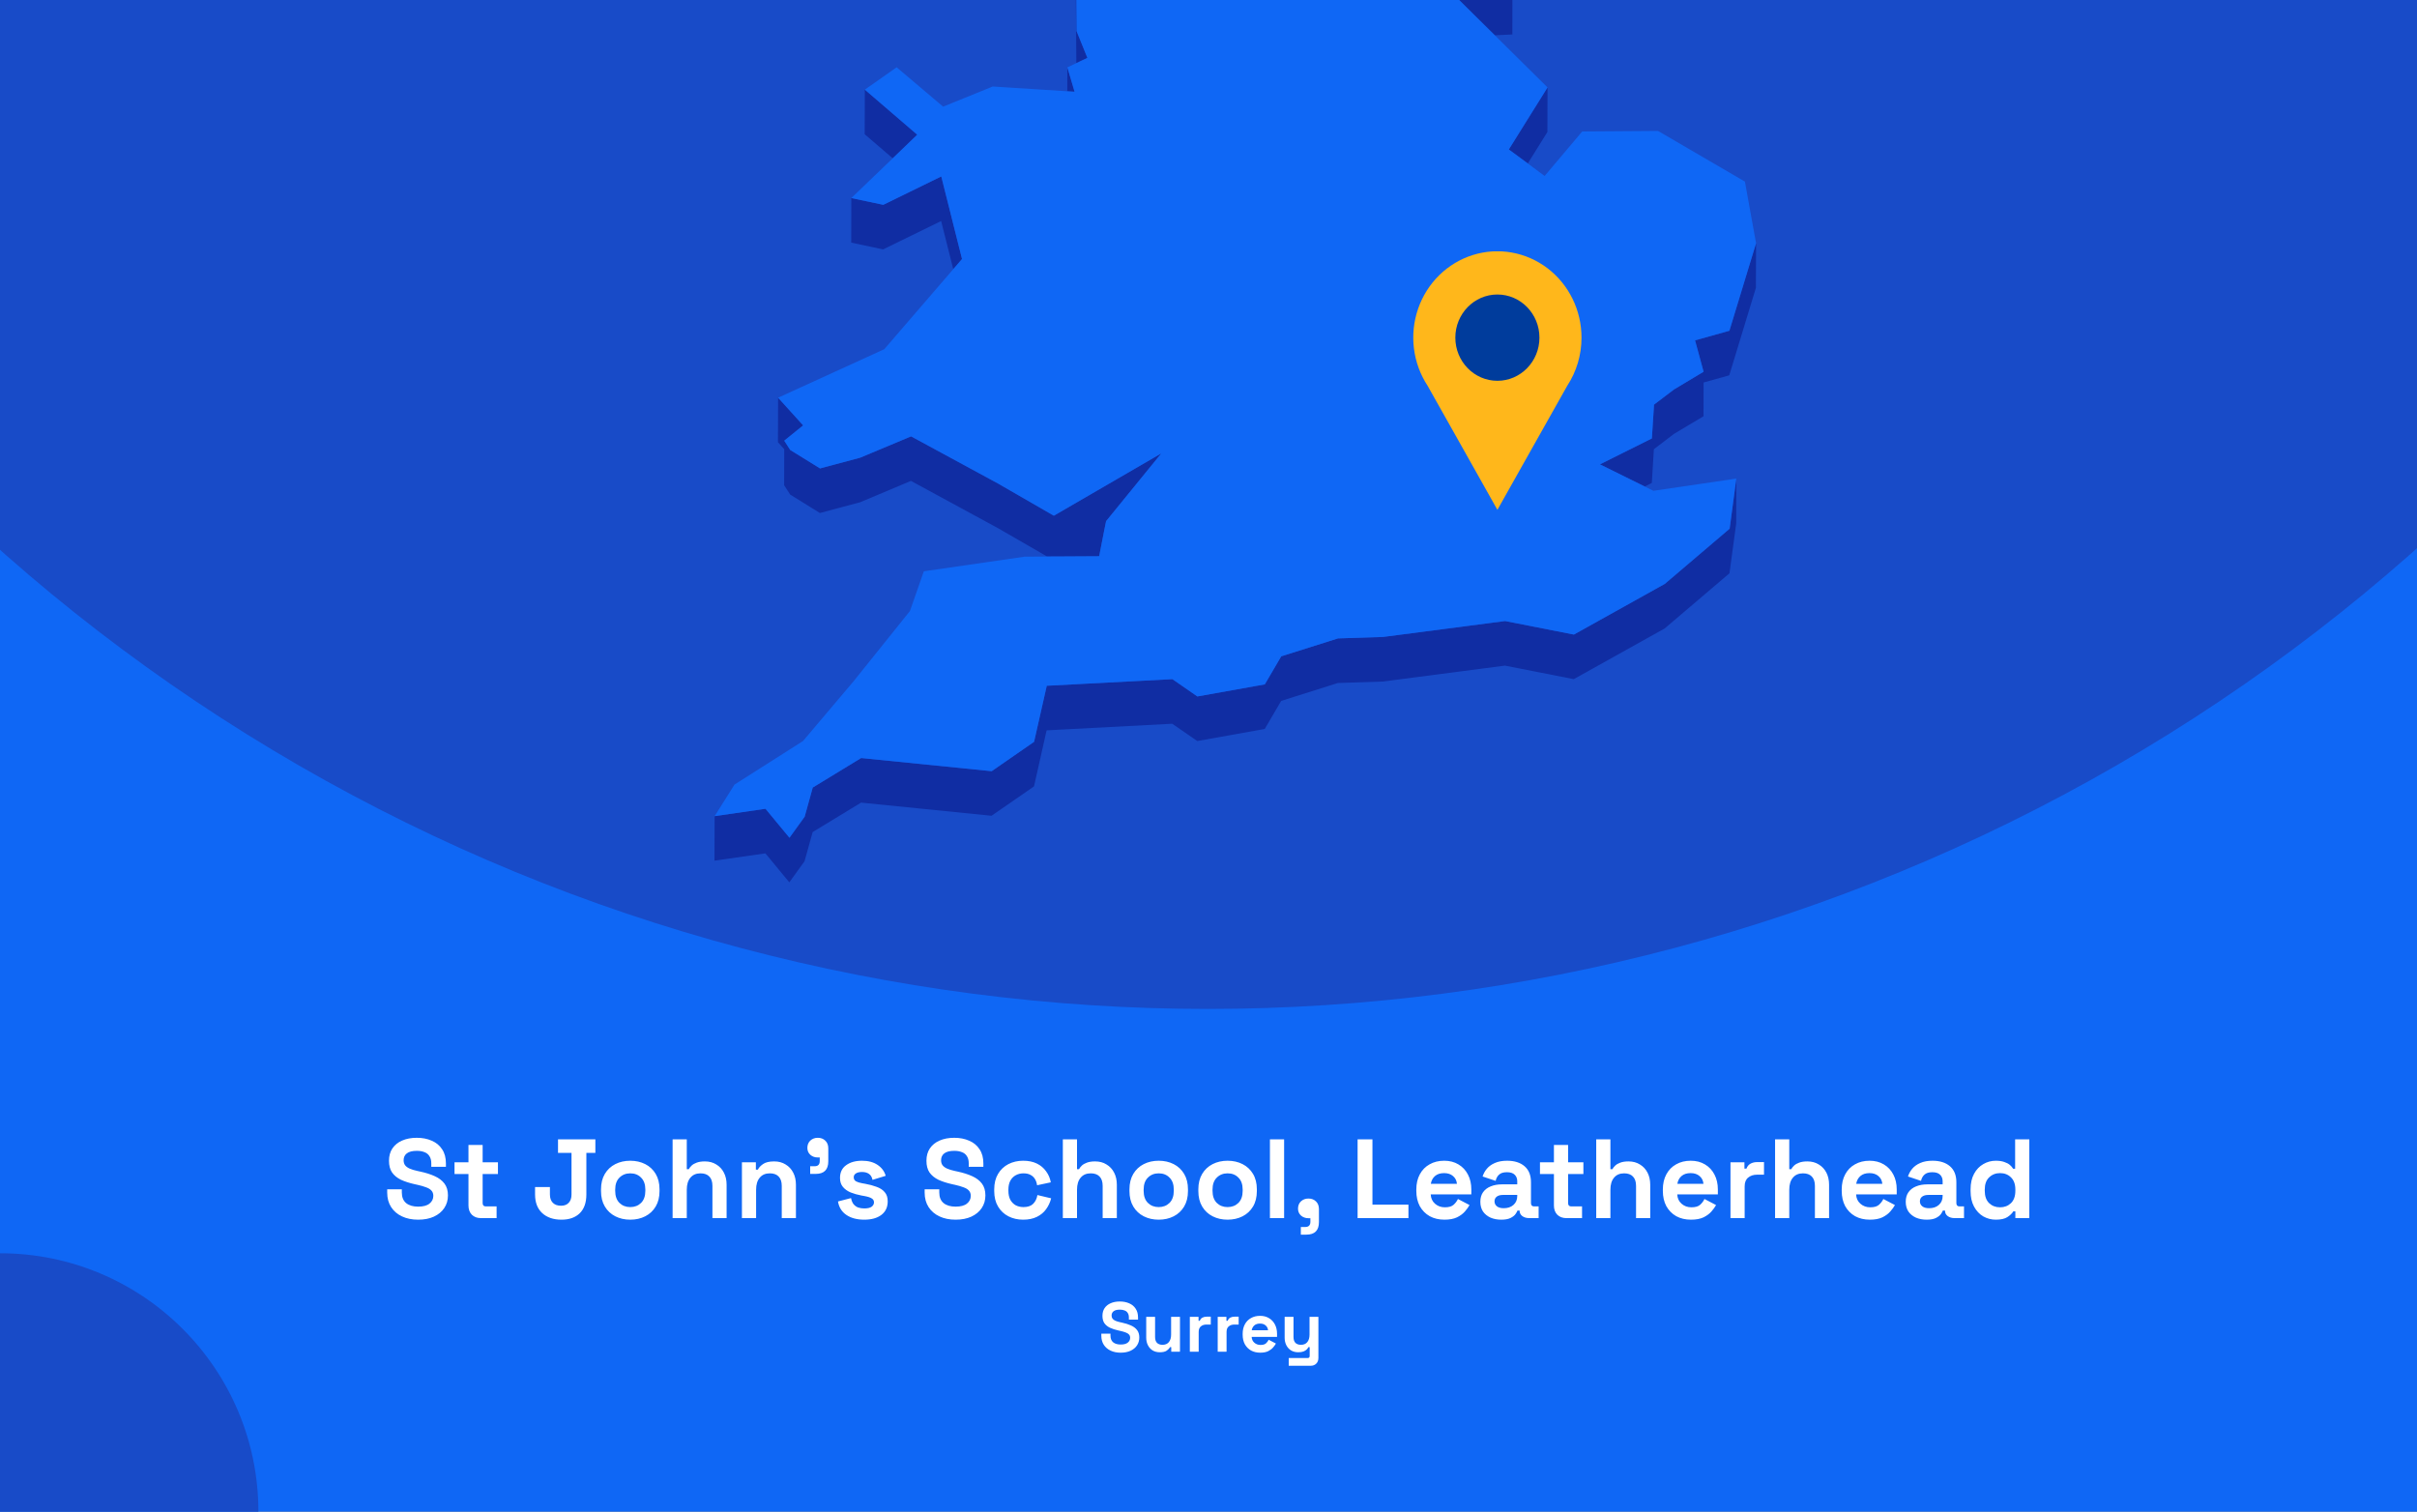 <?xml version="1.0" encoding="utf-8"?>
<svg xmlns="http://www.w3.org/2000/svg" fill="none" height="860" viewBox="0 0 1375 860" width="1375">
<rect x="0" y="0" width="1375" height="860" fill="#808080" stroke="none"/>
<g clip-path="url(#clip0_2755_2)">
<rect fill="#0F67F5" height="860" width="1375"/>
<circle cx="687" cy="-460" fill="#184BC8" r="1034"/>
<g clip-path="url(#clip1_2755_2)">
<path d="M850.396 20.084L860.361 19.603L860.405 -5.764L844.233 -5.021L815.867 -14.074L844.19 13.961L850.396 20.084Z" fill="#102DA3"/>
<path d="M599.119 -53.698L588.891 -72.198L569.748 -107.844L569.66 -82.476L588.804 -46.831L599.075 -28.33L612.144 -25.531L612.056 -0.601L612.319 35.919L612.362 35.876L618.613 32.945L612.45 17.725L612.144 -25.968L626.13 -47.924L599.119 -53.698Z" fill="#102DA3"/>
<path d="M611.316 52.189L607.208 38.324L607.164 51.926L611.316 52.189Z" fill="#102DA3"/>
<path d="M521.802 76.634L491.994 51.004L491.906 76.371L507.859 90.061L521.802 76.634Z" fill="#102DA3"/>
<path d="M869.143 92.994L880.289 75.106L880.376 49.738L858.348 85.034L869.143 92.994Z" fill="#102DA3"/>
<path d="M484.258 138.04L502.396 141.889L535.396 125.75L542.301 153.13L547.284 147.356L535.483 100.383L502.484 116.522L484.302 112.673L484.258 138.04Z" fill="#102DA3"/>
<path d="M983.835 188.167L964.297 193.634L969.149 211.479L952.365 221.538L940.958 230.198L939.734 249.442L910.188 264.182L935.669 276.778L939.69 274.766L940.87 255.566L952.278 246.862L969.105 236.802L969.149 217.602L983.747 213.534L998.914 163.762L999.001 138.395L983.835 188.167Z" fill="#102DA3"/>
<path d="M449.508 281.366L466.423 291.863L489.326 285.74L518.216 273.581L567.649 300.435L595.71 316.618L599.468 316.574H603.271L625.3 316.443L628.097 302.141L629.233 296.499L660.659 257.923L599.512 293.394L567.737 275.068L518.304 248.257L489.369 260.373L466.51 266.496L449.552 255.999L446.143 250.707L456.895 242.003L442.646 226.258L442.559 251.581L446.143 255.561L446.099 276.074L449.508 281.366Z" fill="#102DA3"/>
<path d="M947.075 332.189L895.369 361.012L856.207 353.314L786.8 362.367L761.187 363.198L728.887 373.389L719.534 389.353L681.159 396.22L666.954 386.379L595.492 390.14L588.28 422.024L564.154 438.732L489.895 431.253L462.359 448.048L457.77 464.624L449.116 476.608L435.479 460.119L406.544 464.318L406.457 489.642L435.435 485.487L449.028 501.976L457.682 489.992L462.315 473.372L489.851 456.62L564.066 464.099L588.236 447.392L595.404 415.508L666.866 411.746L681.115 421.587L719.49 414.72L728.843 398.757L761.1 388.566L786.712 387.735L856.12 378.681L895.282 386.379L946.988 357.556L983.877 326.153L987.723 297.637L987.767 272.27L983.964 300.786L947.075 332.189Z" fill="#102DA3"/>
<path d="M939.731 249.441L940.955 230.197L952.363 221.537L969.147 211.477L964.295 193.633L983.832 188.166L998.999 138.393L992.661 103.316L943.228 74.493L900.089 74.8L878.716 100.123L869.144 92.994L858.348 85.034L880.377 49.739L850.393 20.085L844.187 13.962L815.864 -14.074L844.23 -5.02L860.402 -5.764L788.197 -113.488L750.303 -126.259L717.348 -218.106L715.118 -242.642L637.8 -305.055L623.77 -300.638L605.981 -295.039L596.759 -292.153L579.887 -298.013L606.025 -318.745L642.345 -333.528L627.092 -347.174L616.558 -356.533L672.591 -441.077L677.137 -466.269L694.532 -486.257L661.315 -515.867L570.315 -511.274L545.752 -498.853L519.877 -485.776L548.593 -528.332L545.97 -530.3L531.634 -540.84L595.229 -606.14L593.131 -618.08L597.764 -634L574.162 -633.825L499.509 -605.527L492.647 -623.372L478.617 -605.396L470.4 -626.521L458.949 -623.153L437.182 -549.457L452.83 -529.688L437.139 -529.6L421.142 -529.469L408.073 -467.144L421.011 -449.999L417.864 -428.743L414.586 -406.874L379.008 -387.455L382.592 -356.358L380.144 -351.46L369.305 -329.766L381.455 -325.174L446.448 -382.6L449.202 -373.984L446.405 -369.479L429.84 -342.625L419.219 -325.436L423.415 -303.612L421.404 -288.173L411.264 -208.79L422.715 -208.878L437.794 -271.246L445.181 -274.614L464.806 -262.149L494.09 -227.247L484.518 -213.208L467.384 -187.971L463.538 -158.799L450.688 -158.711L474.29 -119.13L481.327 -123.11L483.862 -144.366L511.66 -123.328L530.411 -140.036L568.786 -150.883L604.407 -164.354L584.171 -131.376L569.747 -107.845L588.891 -72.2L599.119 -53.699L626.13 -47.926L612.144 -25.97L612.45 17.723L618.612 32.944L612.362 35.874L612.318 35.918L607.205 38.323L611.313 52.188L607.161 51.925L564.765 49.214L536.53 60.673L510.087 38.279L491.992 51.007L521.8 76.637L507.857 90.064L484.299 112.676L502.481 116.525L535.481 100.386L547.282 147.359L542.299 153.132L503.05 198.663L442.646 226.26L456.895 242.006L446.142 250.709L449.552 256.002L466.51 266.498L489.369 260.375L518.304 248.26L567.737 275.071L599.512 293.397L660.659 257.926L629.233 296.502L628.097 302.144L625.3 316.446L603.271 316.577H599.468L595.71 316.621L582.86 316.708L525.559 325.018L517.648 347.63L485.567 387.606L456.807 421.589L417.864 446.344L406.543 464.32L435.478 460.122L449.115 476.61L457.769 464.626L462.358 448.05L489.894 431.255L564.153 438.734L588.279 422.027L595.491 390.143L666.953 386.381L681.158 396.222L719.533 389.355L728.886 373.391L761.186 363.201L786.799 362.37L856.206 353.316L895.368 361.014L947.074 332.191L983.963 300.788L987.766 272.272L940.605 279.226L935.667 276.777L910.185 264.18L939.731 249.441Z" fill="#0F67F5"/>
</g>
<g clip-path="url(#clip2_2755_2)">
<path d="M899.699 192.106C899.707 184.429 897.961 176.856 894.601 169.996C891.241 163.137 886.36 157.181 880.35 152.608C874.34 148.034 867.369 144.971 859.996 143.663C852.623 142.355 845.054 142.839 837.897 145.077C830.739 147.315 824.193 151.243 818.783 156.547C813.374 161.851 809.251 168.383 806.747 175.618C804.244 182.853 803.428 190.589 804.366 198.206C805.304 205.823 807.969 213.109 812.148 219.477V219.477L832.008 254.76L851.856 290.056L871.716 254.76L891.551 219.527C896.878 211.428 899.716 201.877 899.699 192.106V192.106Z" fill="#FFB71B"/>
<path d="M851.843 216.64C865.055 216.64 875.765 205.65 875.765 192.093C875.765 178.537 865.055 167.547 851.843 167.547C838.632 167.547 827.922 178.537 827.922 192.093C827.922 205.65 838.632 216.64 851.843 216.64Z" fill="#003C9C"/>
</g>
<circle cx="147" cy="147" fill="#184BC8" r="147" transform="matrix(-1 0 0 1 147 713)"/>
<path d="M237.87 693.896C234.414 693.896 231.363 693.277 228.718 692.04C226.072 690.803 224.003 689.032 222.51 686.728C221.016 684.424 220.27 681.651 220.27 678.408V676.616H228.59V678.408C228.59 681.096 229.422 683.123 231.086 684.488C232.75 685.811 235.011 686.472 237.87 686.472C240.771 686.472 242.926 685.896 244.334 684.744C245.784 683.592 246.51 682.12 246.51 680.328C246.51 679.091 246.147 678.088 245.422 677.32C244.739 676.552 243.715 675.933 242.35 675.464C241.027 674.952 239.406 674.483 237.486 674.056L236.014 673.736C232.942 673.053 230.296 672.2 228.078 671.176C225.902 670.109 224.216 668.723 223.022 667.016C221.87 665.309 221.294 663.091 221.294 660.36C221.294 657.629 221.934 655.304 223.214 653.384C224.536 651.421 226.371 649.928 228.718 648.904C231.107 647.837 233.902 647.304 237.102 647.304C240.302 647.304 243.139 647.859 245.614 648.968C248.131 650.035 250.094 651.656 251.502 653.832C252.952 655.965 253.678 658.653 253.678 661.896V663.816H245.358V661.896C245.358 660.189 245.016 658.824 244.334 657.8C243.694 656.733 242.755 655.965 241.518 655.496C240.28 654.984 238.808 654.728 237.102 654.728C234.542 654.728 232.643 655.219 231.406 656.2C230.211 657.139 229.614 658.44 229.614 660.104C229.614 661.213 229.891 662.152 230.446 662.92C231.043 663.688 231.918 664.328 233.07 664.84C234.222 665.352 235.694 665.8 237.486 666.184L238.958 666.504C242.158 667.187 244.931 668.061 247.278 669.128C249.667 670.195 251.523 671.603 252.846 673.352C254.168 675.101 254.83 677.341 254.83 680.072C254.83 682.803 254.126 685.213 252.718 687.304C251.352 689.352 249.39 690.973 246.83 692.168C244.312 693.32 241.326 693.896 237.87 693.896ZM273.546 693C271.456 693 269.749 692.36 268.426 691.08C267.146 689.757 266.506 688.008 266.506 685.832V667.912H258.57V661.256H266.506V651.4H274.57V661.256H283.274V667.912H274.57V684.424C274.57 685.704 275.168 686.344 276.362 686.344H282.506V693H273.546ZM319.432 693.896C314.824 693.896 311.154 692.637 308.424 690.12C305.736 687.603 304.392 684.083 304.392 679.56V675.336H312.84V679.56C312.84 681.565 313.394 683.144 314.504 684.296C315.613 685.405 317.17 685.96 319.176 685.96C321.053 685.96 322.504 685.405 323.528 684.296C324.594 683.187 325.128 681.608 325.128 679.56V655.88H317.448V648.2H338.696V655.88H333.576V679.56C333.576 684.211 332.317 687.773 329.8 690.248C327.282 692.68 323.826 693.896 319.432 693.896ZM358.553 693.896C355.395 693.896 352.558 693.256 350.041 691.976C347.523 690.696 345.539 688.84 344.089 686.408C342.638 683.976 341.913 681.053 341.913 677.64V676.616C341.913 673.203 342.638 670.28 344.089 667.848C345.539 665.416 347.523 663.56 350.041 662.28C352.558 661 355.395 660.36 358.553 660.36C361.71 660.36 364.547 661 367.065 662.28C369.582 663.56 371.566 665.416 373.017 667.848C374.467 670.28 375.193 673.203 375.193 676.616V677.64C375.193 681.053 374.467 683.976 373.017 686.408C371.566 688.84 369.582 690.696 367.065 691.976C364.547 693.256 361.71 693.896 358.553 693.896ZM358.553 686.728C361.027 686.728 363.075 685.939 364.697 684.36C366.318 682.739 367.129 680.435 367.129 677.448V676.808C367.129 673.821 366.318 671.539 364.697 669.96C363.118 668.339 361.07 667.528 358.553 667.528C356.078 667.528 354.03 668.339 352.409 669.96C350.787 671.539 349.977 673.821 349.977 676.808V677.448C349.977 680.435 350.787 682.739 352.409 684.36C354.03 685.939 356.078 686.728 358.553 686.728ZM382.636 693V648.2H390.7V665.16H391.852C392.194 664.477 392.727 663.795 393.452 663.112C394.178 662.429 395.138 661.875 396.332 661.448C397.57 660.979 399.127 660.744 401.004 660.744C403.479 660.744 405.634 661.32 407.468 662.472C409.346 663.581 410.796 665.139 411.82 667.144C412.844 669.107 413.356 671.411 413.356 674.056V693H405.292V674.696C405.292 672.307 404.695 670.515 403.5 669.32C402.348 668.125 400.684 667.528 398.508 667.528C396.034 667.528 394.114 668.36 392.748 670.024C391.383 671.645 390.7 673.928 390.7 676.872V693H382.636ZM422.074 693V661.256H430.01V665.416H431.162C431.674 664.307 432.634 663.261 434.042 662.28C435.45 661.256 437.583 660.744 440.442 660.744C442.916 660.744 445.071 661.32 446.906 662.472C448.783 663.581 450.234 665.139 451.258 667.144C452.282 669.107 452.794 671.411 452.794 674.056V693H444.73V674.696C444.73 672.307 444.132 670.515 442.938 669.32C441.786 668.125 440.122 667.528 437.946 667.528C435.471 667.528 433.551 668.36 432.186 670.024C430.82 671.645 430.138 673.928 430.138 676.872V693H422.074ZM460.9 667.848V663.496H463.396C465.358 663.496 466.34 662.515 466.34 660.552V658.504H465.252C463.545 658.504 462.116 657.992 460.964 656.968C459.854 655.944 459.3 654.643 459.3 653.064C459.3 651.357 459.854 649.971 460.964 648.904C462.116 647.837 463.545 647.304 465.252 647.304C467.001 647.304 468.43 647.859 469.54 648.968C470.649 650.035 471.204 651.485 471.204 653.32V660.68C471.204 665.459 468.814 667.848 464.036 667.848H460.9ZM491.695 693.896C487.557 693.896 484.165 693 481.519 691.208C478.874 689.416 477.274 686.856 476.719 683.528L484.143 681.608C484.442 683.101 484.933 684.275 485.615 685.128C486.341 685.981 487.215 686.6 488.239 686.984C489.306 687.325 490.458 687.496 491.695 687.496C493.573 687.496 494.959 687.176 495.855 686.536C496.751 685.853 497.199 685.021 497.199 684.04C497.199 683.059 496.773 682.312 495.919 681.8C495.066 681.245 493.701 680.797 491.823 680.456L490.031 680.136C487.813 679.709 485.786 679.133 483.951 678.408C482.117 677.64 480.645 676.595 479.535 675.272C478.426 673.949 477.871 672.243 477.871 670.152C477.871 666.995 479.023 664.584 481.327 662.92C483.631 661.213 486.661 660.36 490.415 660.36C493.957 660.36 496.901 661.149 499.247 662.728C501.594 664.307 503.13 666.376 503.855 668.936L496.367 671.24C496.026 669.619 495.322 668.467 494.255 667.784C493.231 667.101 491.951 666.76 490.415 666.76C488.879 666.76 487.706 667.037 486.895 667.592C486.085 668.104 485.679 668.829 485.679 669.768C485.679 670.792 486.106 671.56 486.959 672.072C487.813 672.541 488.965 672.904 490.415 673.16L492.207 673.48C494.597 673.907 496.751 674.483 498.671 675.208C500.634 675.891 502.17 676.893 503.279 678.216C504.431 679.496 505.007 681.245 505.007 683.464C505.007 686.792 503.791 689.373 501.359 691.208C498.97 693 495.749 693.896 491.695 693.896ZM543.62 693.896C540.164 693.896 537.113 693.277 534.468 692.04C531.822 690.803 529.753 689.032 528.26 686.728C526.766 684.424 526.02 681.651 526.02 678.408V676.616H534.34V678.408C534.34 681.096 535.172 683.123 536.836 684.488C538.5 685.811 540.761 686.472 543.62 686.472C546.521 686.472 548.676 685.896 550.084 684.744C551.534 683.592 552.26 682.12 552.26 680.328C552.26 679.091 551.897 678.088 551.172 677.32C550.489 676.552 549.465 675.933 548.1 675.464C546.777 674.952 545.156 674.483 543.236 674.056L541.764 673.736C538.692 673.053 536.046 672.2 533.828 671.176C531.652 670.109 529.966 668.723 528.772 667.016C527.62 665.309 527.044 663.091 527.044 660.36C527.044 657.629 527.684 655.304 528.964 653.384C530.286 651.421 532.121 649.928 534.468 648.904C536.857 647.837 539.652 647.304 542.852 647.304C546.052 647.304 548.889 647.859 551.364 648.968C553.881 650.035 555.844 651.656 557.252 653.832C558.702 655.965 559.428 658.653 559.428 661.896V663.816H551.108V661.896C551.108 660.189 550.766 658.824 550.084 657.8C549.444 656.733 548.505 655.965 547.268 655.496C546.03 654.984 544.558 654.728 542.852 654.728C540.292 654.728 538.393 655.219 537.156 656.2C535.961 657.139 535.364 658.44 535.364 660.104C535.364 661.213 535.641 662.152 536.196 662.92C536.793 663.688 537.668 664.328 538.82 664.84C539.972 665.352 541.444 665.8 543.236 666.184L544.708 666.504C547.908 667.187 550.681 668.061 553.028 669.128C555.417 670.195 557.273 671.603 558.596 673.352C559.918 675.101 560.58 677.341 560.58 680.072C560.58 682.803 559.876 685.213 558.468 687.304C557.102 689.352 555.14 690.973 552.58 692.168C550.062 693.32 547.076 693.896 543.62 693.896ZM582.048 693.896C578.976 693.896 576.182 693.256 573.664 691.976C571.19 690.696 569.227 688.84 567.776 686.408C566.326 683.976 565.6 681.032 565.6 677.576V676.68C565.6 673.224 566.326 670.28 567.776 667.848C569.227 665.416 571.19 663.56 573.664 662.28C576.182 661 578.976 660.36 582.048 660.36C585.078 660.36 587.68 660.893 589.856 661.96C592.032 663.027 593.782 664.499 595.104 666.376C596.47 668.211 597.366 670.301 597.792 672.648L589.984 674.312C589.814 673.032 589.43 671.88 588.832 670.856C588.235 669.832 587.382 669.021 586.272 668.424C585.206 667.827 583.862 667.528 582.24 667.528C580.619 667.528 579.147 667.891 577.824 668.616C576.544 669.299 575.52 670.344 574.752 671.752C574.027 673.117 573.664 674.803 573.664 676.808V677.448C573.664 679.453 574.027 681.16 574.752 682.568C575.52 683.933 576.544 684.979 577.824 685.704C579.147 686.387 580.619 686.728 582.24 686.728C584.672 686.728 586.507 686.109 587.744 684.872C589.024 683.592 589.835 681.928 590.176 679.88L597.984 681.736C597.43 683.997 596.47 686.067 595.104 687.944C593.782 689.779 592.032 691.229 589.856 692.296C587.68 693.363 585.078 693.896 582.048 693.896ZM604.636 693V648.2H612.7V665.16H613.852C614.194 664.477 614.727 663.795 615.452 663.112C616.178 662.429 617.138 661.875 618.332 661.448C619.57 660.979 621.127 660.744 623.004 660.744C625.479 660.744 627.634 661.32 629.468 662.472C631.346 663.581 632.796 665.139 633.82 667.144C634.844 669.107 635.356 671.411 635.356 674.056V693H627.292V674.696C627.292 672.307 626.695 670.515 625.5 669.32C624.348 668.125 622.684 667.528 620.508 667.528C618.034 667.528 616.114 668.36 614.748 670.024C613.383 671.645 612.7 673.928 612.7 676.872V693H604.636ZM659.178 693.896C656.02 693.896 653.183 693.256 650.666 691.976C648.148 690.696 646.164 688.84 644.714 686.408C643.263 683.976 642.538 681.053 642.538 677.64V676.616C642.538 673.203 643.263 670.28 644.714 667.848C646.164 665.416 648.148 663.56 650.666 662.28C653.183 661 656.02 660.36 659.178 660.36C662.335 660.36 665.172 661 667.69 662.28C670.207 663.56 672.191 665.416 673.642 667.848C675.092 670.28 675.818 673.203 675.818 676.616V677.64C675.818 681.053 675.092 683.976 673.642 686.408C672.191 688.84 670.207 690.696 667.69 691.976C665.172 693.256 662.335 693.896 659.178 693.896ZM659.178 686.728C661.652 686.728 663.7 685.939 665.322 684.36C666.943 682.739 667.754 680.435 667.754 677.448V676.808C667.754 673.821 666.943 671.539 665.322 669.96C663.743 668.339 661.695 667.528 659.178 667.528C656.703 667.528 654.655 668.339 653.034 669.96C651.412 671.539 650.602 673.821 650.602 676.808V677.448C650.602 680.435 651.412 682.739 653.034 684.36C654.655 685.939 656.703 686.728 659.178 686.728ZM698.365 693.896C695.208 693.896 692.371 693.256 689.853 691.976C687.336 690.696 685.352 688.84 683.901 686.408C682.451 683.976 681.725 681.053 681.725 677.64V676.616C681.725 673.203 682.451 670.28 683.901 667.848C685.352 665.416 687.336 663.56 689.853 662.28C692.371 661 695.208 660.36 698.365 660.36C701.523 660.36 704.36 661 706.877 662.28C709.395 663.56 711.379 665.416 712.829 667.848C714.28 670.28 715.005 673.203 715.005 676.616V677.64C715.005 681.053 714.28 683.976 712.829 686.408C711.379 688.84 709.395 690.696 706.877 691.976C704.36 693.256 701.523 693.896 698.365 693.896ZM698.365 686.728C700.84 686.728 702.888 685.939 704.509 684.36C706.131 682.739 706.941 680.435 706.941 677.448V676.808C706.941 673.821 706.131 671.539 704.509 669.96C702.931 668.339 700.883 667.528 698.365 667.528C695.891 667.528 693.843 668.339 692.221 669.96C690.6 671.539 689.789 673.821 689.789 676.808V677.448C689.789 680.435 690.6 682.739 692.221 684.36C693.843 685.939 695.891 686.728 698.365 686.728ZM722.449 693V648.2H730.513V693H722.449ZM740.025 702.408V698.056H742.521C744.483 698.056 745.465 697.075 745.465 695.112V693.064H744.377C742.67 693.064 741.241 692.552 740.089 691.528C738.979 690.504 738.425 689.203 738.425 687.624C738.425 685.917 738.979 684.531 740.089 683.464C741.241 682.397 742.67 681.864 744.377 681.864C746.126 681.864 747.555 682.419 748.665 683.528C749.774 684.595 750.329 686.045 750.329 687.88V695.24C750.329 700.019 747.939 702.408 743.161 702.408H740.025ZM772.318 693V648.2H780.766V685.32H801.246V693H772.318ZM821.725 693.896C818.568 693.896 815.773 693.235 813.341 691.912C810.952 690.547 809.075 688.648 807.709 686.216C806.387 683.741 805.725 680.84 805.725 677.512V676.744C805.725 673.416 806.387 670.536 807.709 668.104C809.032 665.629 810.888 663.731 813.277 662.408C815.667 661.043 818.44 660.36 821.597 660.36C824.712 660.36 827.421 661.064 829.725 662.472C832.029 663.837 833.821 665.757 835.101 668.232C836.381 670.664 837.021 673.501 837.021 676.744V679.496H813.917C814.003 681.672 814.813 683.443 816.349 684.808C817.885 686.173 819.763 686.856 821.981 686.856C824.243 686.856 825.907 686.365 826.973 685.384C828.04 684.403 828.851 683.315 829.405 682.12L835.997 685.576C835.4 686.685 834.525 687.901 833.373 689.224C832.264 690.504 830.771 691.613 828.893 692.552C827.016 693.448 824.627 693.896 821.725 693.896ZM813.981 673.48H828.829C828.659 671.645 827.912 670.173 826.589 669.064C825.309 667.955 823.624 667.4 821.533 667.4C819.357 667.4 817.629 667.955 816.349 669.064C815.069 670.173 814.28 671.645 813.981 673.48ZM854.055 693.896C851.793 693.896 849.767 693.512 847.975 692.744C846.183 691.933 844.753 690.781 843.687 689.288C842.663 687.752 842.151 685.896 842.151 683.72C842.151 681.544 842.663 679.731 843.687 678.28C844.753 676.787 846.204 675.677 848.039 674.952C849.916 674.184 852.049 673.8 854.439 673.8H863.143V672.008C863.143 670.515 862.673 669.299 861.735 668.36C860.796 667.379 859.303 666.888 857.255 666.888C855.249 666.888 853.756 667.357 852.775 668.296C851.793 669.192 851.153 670.365 850.855 671.816L843.431 669.32C843.943 667.699 844.753 666.227 845.863 664.904C847.015 663.539 848.529 662.451 850.407 661.64C852.327 660.787 854.652 660.36 857.383 660.36C861.564 660.36 864.871 661.405 867.303 663.496C869.735 665.587 870.951 668.616 870.951 672.584V684.424C870.951 685.704 871.548 686.344 872.743 686.344H875.303V693H869.927C868.348 693 867.047 692.616 866.023 691.848C864.999 691.08 864.487 690.056 864.487 688.776V688.712H863.271C863.1 689.224 862.716 689.907 862.119 690.76C861.521 691.571 860.583 692.296 859.303 692.936C858.023 693.576 856.273 693.896 854.055 693.896ZM855.463 687.368C857.724 687.368 859.559 686.749 860.967 685.512C862.417 684.232 863.143 682.547 863.143 680.456V679.816H855.015C853.521 679.816 852.348 680.136 851.495 680.776C850.641 681.416 850.215 682.312 850.215 683.464C850.215 684.616 850.663 685.555 851.559 686.28C852.455 687.005 853.756 687.368 855.463 687.368ZM891.046 693C888.956 693 887.249 692.36 885.926 691.08C884.646 689.757 884.006 688.008 884.006 685.832V667.912H876.07V661.256H884.006V651.4H892.07V661.256H900.774V667.912H892.07V684.424C892.07 685.704 892.668 686.344 893.862 686.344H900.006V693H891.046ZM908.074 693V648.2H916.138V665.16H917.29C917.631 664.477 918.164 663.795 918.89 663.112C919.615 662.429 920.575 661.875 921.77 661.448C923.007 660.979 924.564 660.744 926.442 660.744C928.916 660.744 931.071 661.32 932.906 662.472C934.783 663.581 936.234 665.139 937.258 667.144C938.282 669.107 938.794 671.411 938.794 674.056V693H930.73V674.696C930.73 672.307 930.132 670.515 928.938 669.32C927.786 668.125 926.122 667.528 923.946 667.528C921.471 667.528 919.551 668.36 918.186 670.024C916.82 671.645 916.138 673.928 916.138 676.872V693H908.074ZM961.975 693.896C958.818 693.896 956.023 693.235 953.591 691.912C951.202 690.547 949.325 688.648 947.959 686.216C946.637 683.741 945.975 680.84 945.975 677.512V676.744C945.975 673.416 946.637 670.536 947.959 668.104C949.282 665.629 951.138 663.731 953.527 662.408C955.917 661.043 958.69 660.36 961.847 660.36C964.962 660.36 967.671 661.064 969.975 662.472C972.279 663.837 974.071 665.757 975.351 668.232C976.631 670.664 977.271 673.501 977.271 676.744V679.496H954.167C954.253 681.672 955.063 683.443 956.599 684.808C958.135 686.173 960.013 686.856 962.231 686.856C964.493 686.856 966.157 686.365 967.223 685.384C968.29 684.403 969.101 683.315 969.655 682.12L976.247 685.576C975.65 686.685 974.775 687.901 973.623 689.224C972.514 690.504 971.021 691.613 969.143 692.552C967.266 693.448 964.877 693.896 961.975 693.896ZM954.231 673.48H969.079C968.909 671.645 968.162 670.173 966.839 669.064C965.559 667.955 963.874 667.4 961.783 667.4C959.607 667.4 957.879 667.955 956.599 669.064C955.319 670.173 954.53 671.645 954.231 673.48ZM984.449 693V661.256H992.385V664.84H993.537C994.006 663.56 994.774 662.621 995.841 662.024C996.95 661.427 998.23 661.128 999.681 661.128H1003.52V668.296H999.553C997.505 668.296 995.819 668.851 994.497 669.96C993.174 671.027 992.513 672.691 992.513 674.952V693H984.449ZM1009.82 693V648.2H1017.89V665.16H1019.04C1019.38 664.477 1019.91 663.795 1020.64 663.112C1021.37 662.429 1022.33 661.875 1023.52 661.448C1024.76 660.979 1026.31 660.744 1028.19 660.744C1030.67 660.744 1032.82 661.32 1034.66 662.472C1036.53 663.581 1037.98 665.139 1039.01 667.144C1040.03 669.107 1040.54 671.411 1040.54 674.056V693H1032.48V674.696C1032.48 672.307 1031.88 670.515 1030.69 669.32C1029.54 668.125 1027.87 667.528 1025.7 667.528C1023.22 667.528 1021.3 668.36 1019.94 670.024C1018.57 671.645 1017.89 673.928 1017.89 676.872V693H1009.82ZM1063.73 693.896C1060.57 693.896 1057.77 693.235 1055.34 691.912C1052.95 690.547 1051.07 688.648 1049.71 686.216C1048.39 683.741 1047.73 680.84 1047.73 677.512V676.744C1047.73 673.416 1048.39 670.536 1049.71 668.104C1051.03 665.629 1052.89 663.731 1055.28 662.408C1057.67 661.043 1060.44 660.36 1063.6 660.36C1066.71 660.36 1069.42 661.064 1071.73 662.472C1074.03 663.837 1075.82 665.757 1077.1 668.232C1078.38 670.664 1079.02 673.501 1079.02 676.744V679.496H1055.92C1056 681.672 1056.81 683.443 1058.35 684.808C1059.89 686.173 1061.76 686.856 1063.98 686.856C1066.24 686.856 1067.91 686.365 1068.97 685.384C1070.04 684.403 1070.85 683.315 1071.41 682.12L1078 685.576C1077.4 686.685 1076.53 687.901 1075.37 689.224C1074.26 690.504 1072.77 691.613 1070.89 692.552C1069.02 693.448 1066.63 693.896 1063.73 693.896ZM1055.98 673.48H1070.83C1070.66 671.645 1069.91 670.173 1068.59 669.064C1067.31 667.955 1065.62 667.4 1063.53 667.4C1061.36 667.4 1059.63 667.955 1058.35 669.064C1057.07 670.173 1056.28 671.645 1055.98 673.48ZM1096.05 693.896C1093.79 693.896 1091.77 693.512 1089.97 692.744C1088.18 691.933 1086.75 690.781 1085.69 689.288C1084.66 687.752 1084.15 685.896 1084.15 683.72C1084.15 681.544 1084.66 679.731 1085.69 678.28C1086.75 676.787 1088.2 675.677 1090.04 674.952C1091.92 674.184 1094.05 673.8 1096.44 673.8H1105.14V672.008C1105.14 670.515 1104.67 669.299 1103.73 668.36C1102.8 667.379 1101.3 666.888 1099.25 666.888C1097.25 666.888 1095.76 667.357 1094.77 668.296C1093.79 669.192 1093.15 670.365 1092.85 671.816L1085.43 669.32C1085.94 667.699 1086.75 666.227 1087.86 664.904C1089.01 663.539 1090.53 662.451 1092.41 661.64C1094.33 660.787 1096.65 660.36 1099.38 660.36C1103.56 660.36 1106.87 661.405 1109.3 663.496C1111.73 665.587 1112.95 668.616 1112.95 672.584V684.424C1112.95 685.704 1113.55 686.344 1114.74 686.344H1117.3V693H1111.93C1110.35 693 1109.05 692.616 1108.02 691.848C1107 691.08 1106.49 690.056 1106.49 688.776V688.712H1105.27C1105.1 689.224 1104.72 689.907 1104.12 690.76C1103.52 691.571 1102.58 692.296 1101.3 692.936C1100.02 693.576 1098.27 693.896 1096.05 693.896ZM1097.46 687.368C1099.72 687.368 1101.56 686.749 1102.97 685.512C1104.42 684.232 1105.14 682.547 1105.14 680.456V679.816H1097.01C1095.52 679.816 1094.35 680.136 1093.49 680.776C1092.64 681.416 1092.21 682.312 1092.21 683.464C1092.21 684.616 1092.66 685.555 1093.56 686.28C1094.45 687.005 1095.76 687.368 1097.46 687.368ZM1135.37 693.896C1132.86 693.896 1130.49 693.277 1128.27 692.04C1126.09 690.76 1124.34 688.904 1123.02 686.472C1121.7 684.04 1121.04 681.096 1121.04 677.64V676.616C1121.04 673.16 1121.7 670.216 1123.02 667.784C1124.34 665.352 1126.09 663.517 1128.27 662.28C1130.45 661 1132.81 660.36 1135.37 660.36C1137.29 660.36 1138.89 660.595 1140.17 661.064C1141.5 661.491 1142.56 662.045 1143.37 662.728C1144.18 663.411 1144.8 664.136 1145.23 664.904H1146.38V648.2H1154.45V693H1146.51V689.16H1145.36C1144.63 690.355 1143.5 691.443 1141.97 692.424C1140.47 693.405 1138.28 693.896 1135.37 693.896ZM1137.81 686.856C1140.28 686.856 1142.35 686.067 1144.01 684.488C1145.68 682.867 1146.51 680.52 1146.51 677.448V676.808C1146.51 673.736 1145.68 671.411 1144.01 669.832C1142.39 668.211 1140.32 667.4 1137.81 667.4C1135.33 667.4 1133.26 668.211 1131.6 669.832C1129.93 671.411 1129.1 673.736 1129.1 676.808V677.448C1129.1 680.52 1129.93 682.867 1131.6 684.488C1133.26 686.067 1135.33 686.856 1137.81 686.856Z" fill="white"/>
<path d="M637.532 769.56C635.372 769.56 633.465 769.173 631.812 768.4C630.159 767.627 628.865 766.52 627.932 765.08C626.999 763.64 626.532 761.907 626.532 759.88V758.76H631.732V759.88C631.732 761.56 632.252 762.827 633.292 763.68C634.332 764.507 635.745 764.92 637.532 764.92C639.345 764.92 640.692 764.56 641.572 763.84C642.479 763.12 642.932 762.2 642.932 761.08C642.932 760.307 642.705 759.68 642.252 759.2C641.825 758.72 641.185 758.333 640.332 758.04C639.505 757.72 638.492 757.427 637.292 757.16L636.372 756.96C634.452 756.533 632.799 756 631.412 755.36C630.052 754.693 628.999 753.827 628.252 752.76C627.532 751.693 627.172 750.307 627.172 748.6C627.172 746.893 627.572 745.44 628.372 744.24C629.199 743.013 630.345 742.08 631.812 741.44C633.305 740.773 635.052 740.44 637.052 740.44C639.052 740.44 640.825 740.787 642.372 741.48C643.945 742.147 645.172 743.16 646.052 744.52C646.959 745.853 647.412 747.533 647.412 749.56V750.76H642.212V749.56C642.212 748.493 641.999 747.64 641.572 747C641.172 746.333 640.585 745.853 639.812 745.56C639.039 745.24 638.119 745.08 637.052 745.08C635.452 745.08 634.265 745.387 633.492 746C632.745 746.587 632.372 747.4 632.372 748.44C632.372 749.133 632.545 749.72 632.892 750.2C633.265 750.68 633.812 751.08 634.532 751.4C635.252 751.72 636.172 752 637.292 752.24L638.212 752.44C640.212 752.867 641.945 753.413 643.412 754.08C644.905 754.747 646.065 755.627 646.892 756.72C647.719 757.813 648.132 759.213 648.132 760.92C648.132 762.627 647.692 764.133 646.812 765.44C645.959 766.72 644.732 767.733 643.132 768.48C641.559 769.2 639.692 769.56 637.532 769.56ZM659.79 769.32C658.243 769.32 656.883 768.973 655.71 768.28C654.563 767.56 653.67 766.573 653.03 765.32C652.39 764.067 652.07 762.627 652.07 761V749.16H657.11V760.6C657.11 762.093 657.47 763.213 658.19 763.96C658.936 764.707 659.99 765.08 661.35 765.08C662.896 765.08 664.096 764.573 664.95 763.56C665.803 762.52 666.23 761.08 666.23 759.24V749.16H671.27V769H666.31V766.4H665.59C665.27 767.067 664.67 767.72 663.79 768.36C662.91 769 661.576 769.32 659.79 769.32ZM676.878 769V749.16H681.838V751.4H682.558C682.851 750.6 683.331 750.013 683.998 749.64C684.691 749.267 685.491 749.08 686.398 749.08H688.798V753.56H686.318C685.038 753.56 683.985 753.907 683.158 754.6C682.331 755.267 681.918 756.307 681.918 757.72V769H676.878ZM692.738 769V749.16H697.698V751.4H698.418C698.711 750.6 699.191 750.013 699.858 749.64C700.551 749.267 701.351 749.08 702.258 749.08H704.658V753.56H702.178C700.898 753.56 699.844 753.907 699.018 754.6C698.191 755.267 697.778 756.307 697.778 757.72V769H692.738ZM716.934 769.56C714.96 769.56 713.214 769.147 711.694 768.32C710.2 767.467 709.027 766.28 708.174 764.76C707.347 763.213 706.934 761.4 706.934 759.32V758.84C706.934 756.76 707.347 754.96 708.174 753.44C709 751.893 710.16 750.707 711.654 749.88C713.147 749.027 714.88 748.6 716.854 748.6C718.8 748.6 720.494 749.04 721.934 749.92C723.374 750.773 724.494 751.973 725.294 753.52C726.094 755.04 726.494 756.813 726.494 758.84V760.56H712.054C712.107 761.92 712.614 763.027 713.574 763.88C714.534 764.733 715.707 765.16 717.094 765.16C718.507 765.16 719.547 764.853 720.214 764.24C720.88 763.627 721.387 762.947 721.734 762.2L725.854 764.36C725.48 765.053 724.934 765.813 724.214 766.64C723.52 767.44 722.587 768.133 721.414 768.72C720.24 769.28 718.747 769.56 716.934 769.56ZM712.094 756.8H721.374C721.267 755.653 720.8 754.733 719.974 754.04C719.174 753.347 718.12 753 716.814 753C715.454 753 714.374 753.347 713.574 754.04C712.774 754.733 712.28 755.653 712.094 756.8ZM733.14 777V772.6H743.94C744.686 772.6 745.06 772.2 745.06 771.4V766.4H744.34C744.126 766.853 743.793 767.307 743.34 767.76C742.886 768.213 742.273 768.587 741.5 768.88C740.726 769.173 739.74 769.32 738.54 769.32C736.993 769.32 735.633 768.973 734.46 768.28C733.313 767.56 732.42 766.573 731.78 765.32C731.14 764.067 730.82 762.627 730.82 761V749.16H735.86V760.6C735.86 762.093 736.22 763.213 736.94 763.96C737.686 764.707 738.74 765.08 740.1 765.08C741.646 765.08 742.846 764.573 743.7 763.56C744.553 762.52 744.98 761.08 744.98 759.24V749.16H750.02V772.52C750.02 773.88 749.62 774.96 748.82 775.76C748.02 776.587 746.953 777 745.62 777H733.14Z" fill="white"/>
</g>
<defs>
<clipPath id="clip0_2755_2">
<rect fill="white" height="860" width="1375"/>
</clipPath>
<clipPath id="clip1_2755_2">
<rect fill="white" height="1135.98" transform="translate(240.5 -634)" width="758.5"/>
</clipPath>
<clipPath id="clip2_2755_2">
<rect fill="white" height="147.092" transform="translate(804 143)" width="95.699"/>
</clipPath>
</defs>
</svg>